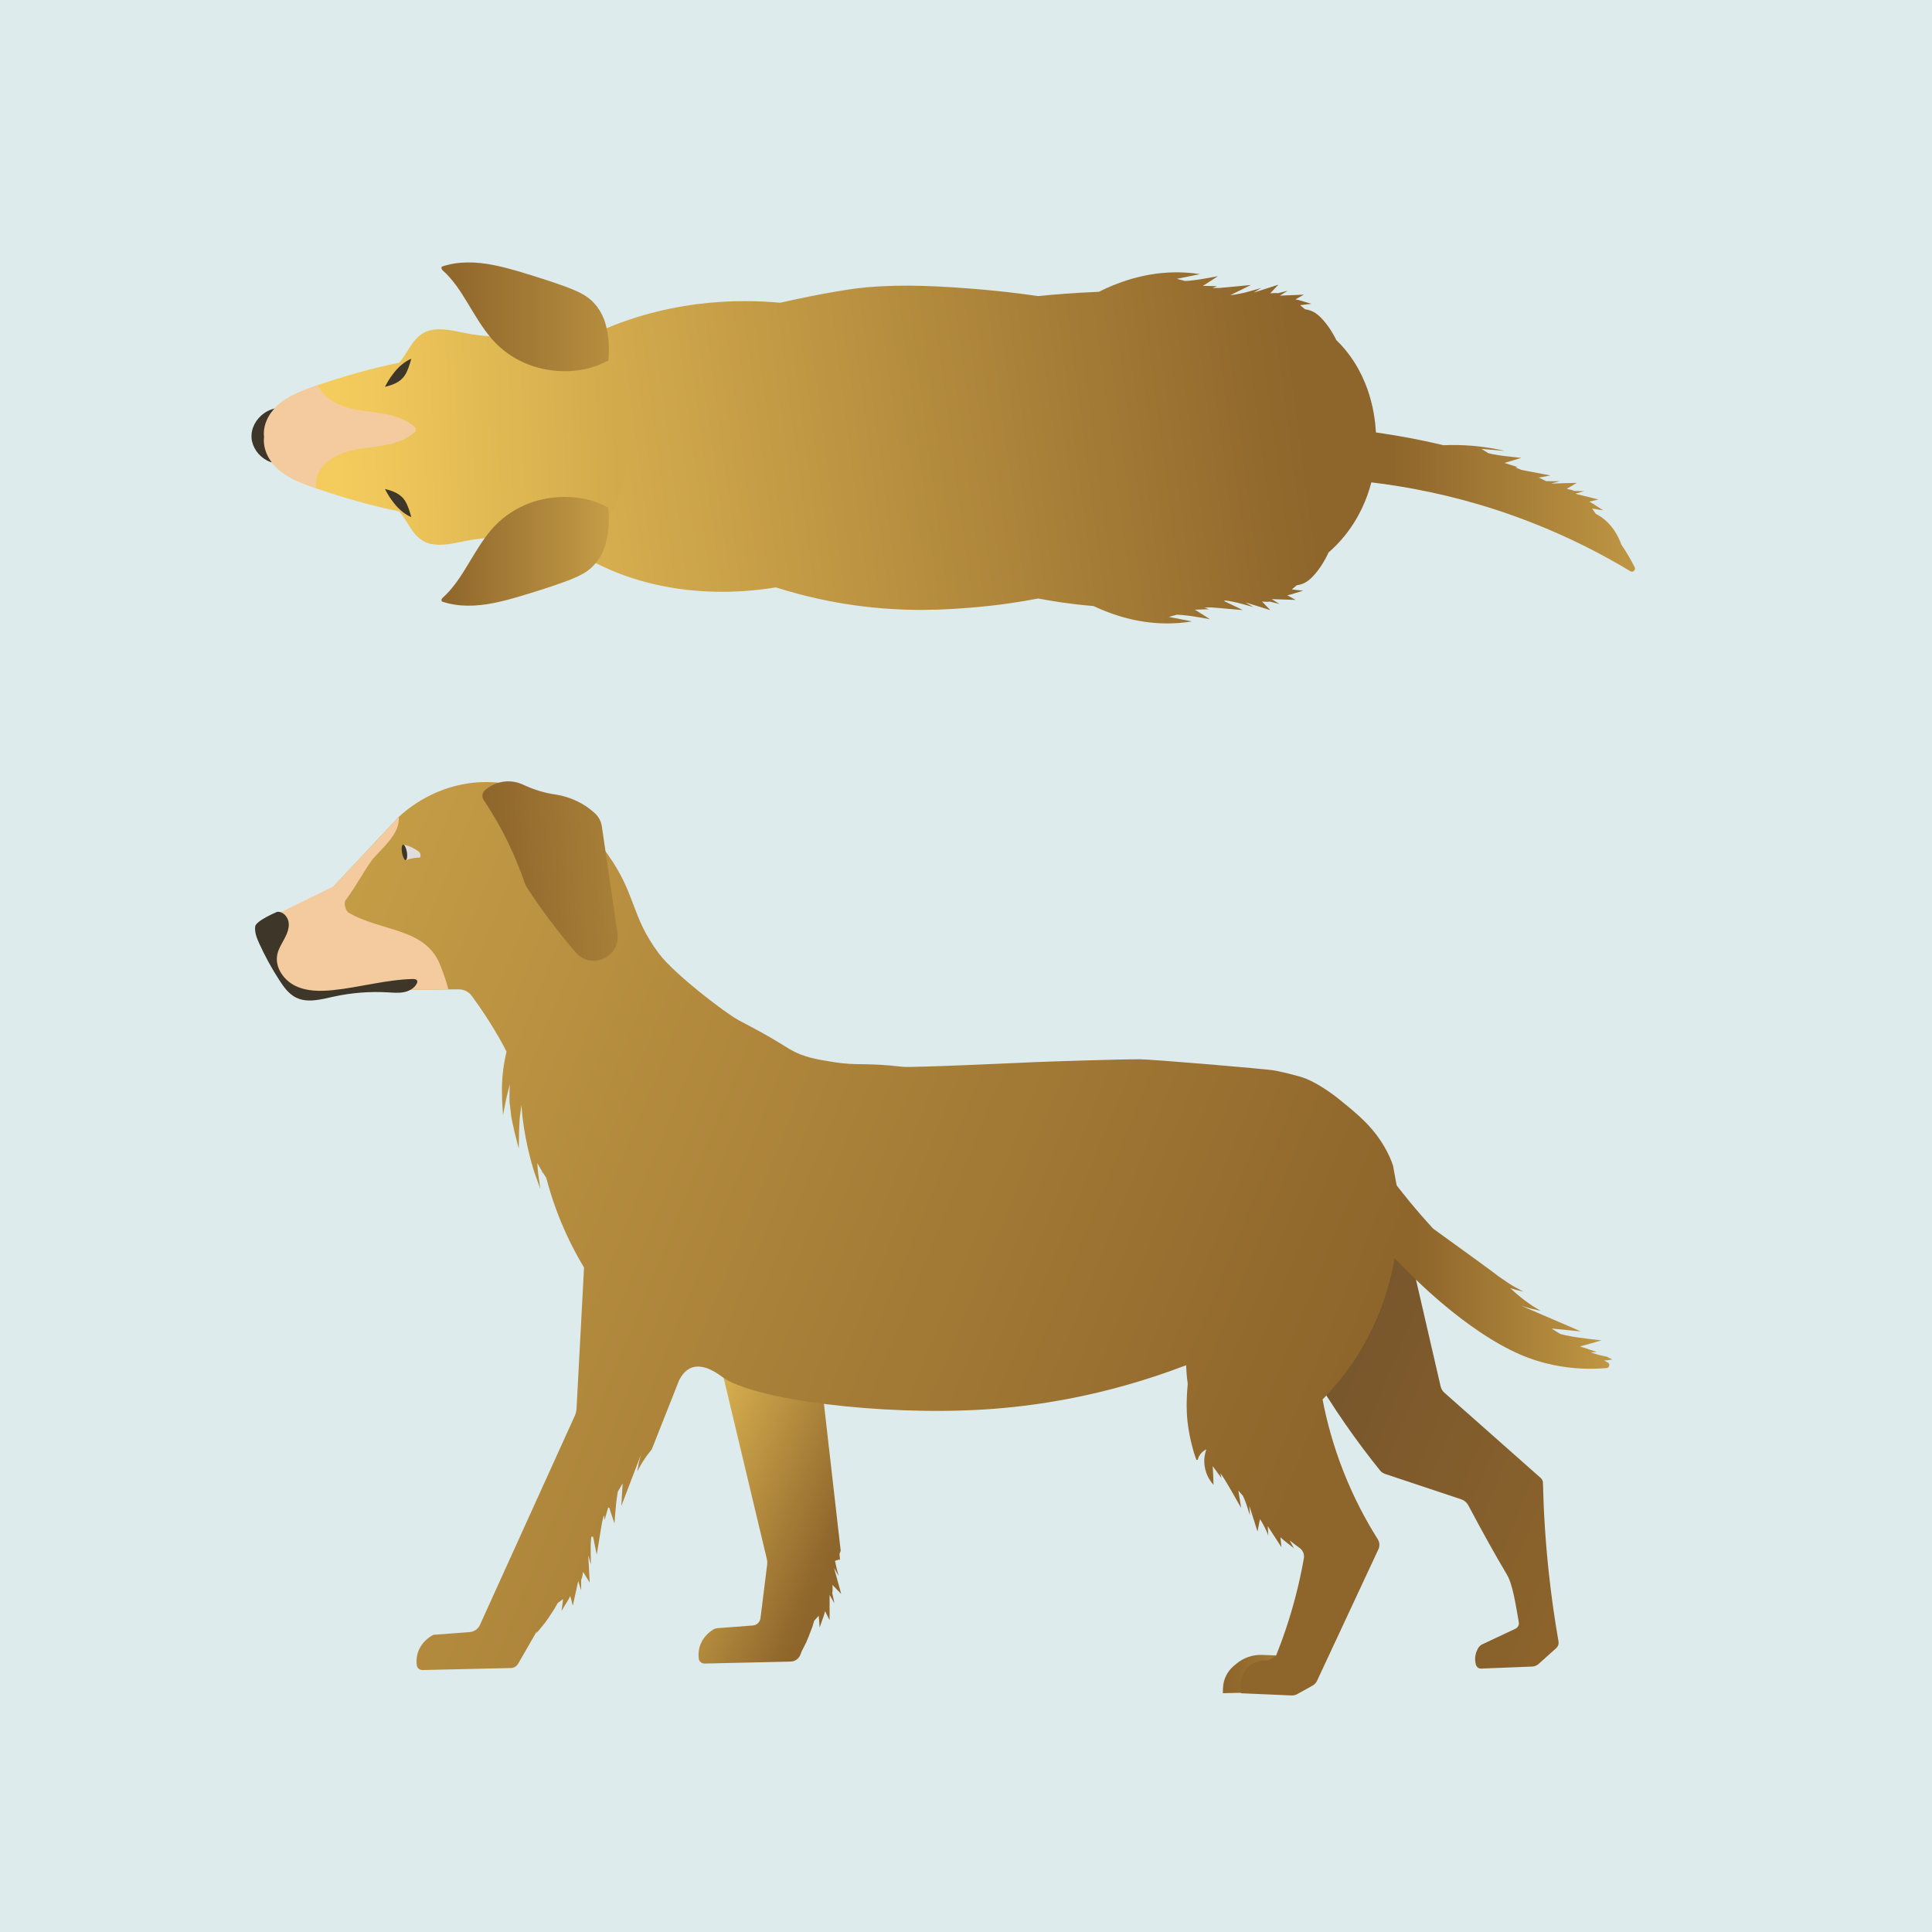 <?xml version="1.0" encoding="UTF-8"?>
<svg id="Layer_1" xmlns="http://www.w3.org/2000/svg" xmlns:xlink="http://www.w3.org/1999/xlink" version="1.1" viewBox="0 0 1000 1000">
  <!-- Generator: Adobe Illustrator 29.5.1, SVG Export Plug-In . SVG Version: 2.1.0 Build 141)  -->
  <defs>
    <style>
      .st0 {
        fill: url(#linear-gradient2);
      }

      .st1 {
        fill: url(#linear-gradient1);
      }

      .st2 {
        fill: url(#linear-gradient9);
      }

      .st3 {
        fill: url(#linear-gradient3);
      }

      .st4 {
        fill: url(#linear-gradient6);
      }

      .st5 {
        fill: url(#linear-gradient8);
      }

      .st6 {
        fill: url(#linear-gradient7);
      }

      .st7 {
        fill: url(#linear-gradient5);
      }

      .st8 {
        fill: url(#linear-gradient4);
      }

      .st9 {
        fill: #f4cb9f;
      }

      .st10 {
        fill: url(#linear-gradient10);
      }

      .st11 {
        fill: url(#linear-gradient);
      }

      .st12 {
        fill: #e0dddc;
      }

      .st13 {
        fill: #3f362a;
      }

      .st14 {
        fill: #ddebec;
      }
    </style>
    <linearGradient id="linear-gradient" x1="713.221" y1="741.168" x2="1064.417" y2="741.168" gradientTransform="translate(0 1000) scale(1 -1)" gradientUnits="userSpaceOnUse">
      <stop offset=".015" stop-color="#8e652b"/>
      <stop offset=".778" stop-color="#f4cc5d"/>
    </linearGradient>
    <linearGradient id="linear-gradient1" x1="683.705" y1="785.91" x2="10.07" y2="697.84" gradientTransform="translate(0 1000) scale(1 -1)" gradientUnits="userSpaceOnUse">
      <stop offset=".015" stop-color="#8e652b"/>
      <stop offset=".778" stop-color="#f4cc5d"/>
    </linearGradient>
    <linearGradient id="linear-gradient2" x1="322.373" y1="776.448" x2="132.99" y2="770.446" gradientTransform="translate(0 1000) scale(1 -1)" gradientUnits="userSpaceOnUse">
      <stop offset=".016" stop-color="#d2aa4c"/>
      <stop offset=".778" stop-color="#f4cc5d"/>
    </linearGradient>
    <linearGradient id="linear-gradient3" x1="228.495" y1="714.645" x2="394.987" y2="714.645" gradientTransform="translate(0 1000) scale(1 -1)" gradientUnits="userSpaceOnUse">
      <stop offset="0" stop-color="#8e652b"/>
      <stop offset=".97" stop-color="#f4cc5d"/>
    </linearGradient>
    <linearGradient id="linear-gradient4" x1="228.495" y1="836.021" x2="456.494" y2="836.021" gradientTransform="translate(0 1000) scale(1 -1)" gradientUnits="userSpaceOnUse">
      <stop offset="0" stop-color="#8e652b"/>
      <stop offset=".97" stop-color="#f4cc5d"/>
    </linearGradient>
    <linearGradient id="linear-gradient5" x1="855.357" y1="213.576" x2="579.894" y2="327.18" gradientTransform="translate(0 1000) scale(1 -1)" gradientUnits="userSpaceOnUse">
      <stop offset=".015" stop-color="#8e652b"/>
      <stop offset=".778" stop-color="#72522d"/>
    </linearGradient>
    <linearGradient id="linear-gradient6" x1="561.313" y1="154.679" x2="707.223" y2="154.679" gradientTransform="translate(66.829 1000.71) rotate(2.042) scale(1 -1)" gradientUnits="userSpaceOnUse">
      <stop offset=".015" stop-color="#8e652b"/>
      <stop offset=".89" stop-color="#f4cc5d"/>
    </linearGradient>
    <linearGradient id="linear-gradient7" x1="452.254" y1="215.683" x2="329.566" y2="266.53" gradientTransform="translate(0 1000) scale(1 -1)" gradientUnits="userSpaceOnUse">
      <stop offset=".099" stop-color="#8e652b"/>
      <stop offset="1" stop-color="#f4cc5d"/>
    </linearGradient>
    <linearGradient id="linear-gradient8" x1="708.023" y1="353.838" x2="944.424" y2="353.838" gradientTransform="translate(0 1000) scale(1 -1)" gradientUnits="userSpaceOnUse">
      <stop offset=".106" stop-color="#8e652b"/>
      <stop offset=".978" stop-color="#f4cc5d"/>
    </linearGradient>
    <linearGradient id="linear-gradient9" x1="676.84" y1="194.432" x2="-450.87" y2="656.614" gradientTransform="translate(0 1000) scale(1 -1)" gradientUnits="userSpaceOnUse">
      <stop offset=".015" stop-color="#8e652b"/>
      <stop offset=".89" stop-color="#f4cc5d"/>
    </linearGradient>
    <linearGradient id="linear-gradient10" x1="388.614" y1="576.038" x2="655.537" y2="576.038" gradientTransform="translate(-100.389 1051.638) rotate(-3.512) scale(1 -1)" gradientUnits="userSpaceOnUse">
      <stop offset="0" stop-color="#8e652b"/>
      <stop offset=".97" stop-color="#f4cc5d"/>
    </linearGradient>
  </defs>
  <rect class="st14" width="1000" height="1000"/>
  <g>
    <path class="st11" d="M846.096,293.595c-1.75-3.516-4.008-7.504-6.864-11.689-1.78-4.895-4.896-10.457-10.449-14.28-.92-.634-1.858-1.186-2.803-1.665-.663-.961-1.284-1.858-1.884-2.72.459.074.982.108,1.408.203,2.613.445,4.341.72,4.341.72,0,0-1.497-.98-3.737-2.406-.965-.721-2.186-1.415-3.493-2.101,2.495-.591,4.315-1.023,4.754-1.122-.841-.244-6.308-1.581-11.987-2.965,2.411-.722,4.157-1.2,4.542-1.31-.47-.021-2.402-.117-5.179-.179-.829-.437-2.107-.724-3.717-1.028-.054-.012-.107-.024-.139-.003,2.999-1.795,5.288-3.132,5.288-3.132,0,0-5.866.172-11.872.34-.47-.021-.918-.009-1.367.002,2.42-.635,4.049-1.083,4.413-1.226-.531.021-3.234.11-7.058.006-1.225-.614-2.494-1.228-3.803-1.844,3.294-.591,5.679-1.023,6.063-1.086-.8-.179-6.387-1.207-12.688-2.422l-2.417-.476c-1.053-.434-2.108-.862-3.166-1.279.728-.066,1.212-.12,1.35-.146-.468-.161-3.268-1.04-6.964-2.177,1.596-.427,3.086-.878,4.34-1.27,2.358-.733,4.05-1.223,4.415-1.366-.405-.063-2.155-.231-4.589-.467-2.785-.287-6.52-.703-10.113-1.396-.778-.146-1.492-.334-2.239-.501-1.168-.682-2.41-1.409-3.716-2.234,6.03.51,10.961.942,12.094.999-6.604-1.526-14.709-2.805-23.995-3.014-2.65-.06-5.217-.025-7.702.081-22.072-5.284-41.671-7.631-52.07-8.678-8.262,8.471-16.524,16.942-24.786,25.414,30.651.208,74.167,4.46,122.087,23.148,19.787,7.717,36.943,16.576,51.473,25.335,1.362.821,2.938-.642,2.23-2.066Z"/>
    <path class="st1" d="M712.296,226.259c-.239-6.623-1.284-27.575-16.112-45.385-1.452-1.743-2.954-3.349-4.498-4.844-1.731-3.562-3.587-6.312-5.081-8.257-3.823-4.977-6.428-6.292-7.953-6.883-1.259-.487-2.373-.708-3.16-.818-.899-.741-1.741-1.431-2.553-2.094.464-.057.979-.172,1.418-.2,2.65-.305,4.397-.525,4.397-.525,0,0-1.712-.525-4.263-1.271-1.127-.424-2.496-.75-3.945-1.044,2.259-1.271,3.906-2.2,4.305-2.418-.88.001-6.532.249-12.404.51,2.142-1.374,3.705-2.326,4.049-2.541-.461.112-2.358.562-5.064,1.283-.92-.189-2.235-.106-3.876.053-.055.003-.11.007-.136.036,2.425-2.575,4.284-4.508,4.284-4.508,0,0-5.636,1.815-11.407,3.665-.461.112-.892.249-1.324.387,2.175-1.293,3.632-2.183,3.947-2.423-.511.17-3.127,1.023-6.89,2.004-2.622.743-5.854,1.416-9.241,1.795,5.471-2.685,10.167-5.018,10.701-5.272-.822.052-6.509.632-12.937,1.231l-3.201.285c-1.264.025-2.557.024-3.795.02,1.317-.496,2.201-.855,2.388-.949-.496-.024-3.444-.084-7.327-.142,1.432-.861,2.753-1.715,3.863-2.445,2.087-1.37,3.596-2.319,3.911-2.559-.409.054-2.149.384-4.57.84-2.774.506-6.503,1.154-10.168,1.496-.793.078-1.534.097-2.302.146-1.314-.33-2.712-.682-4.197-1.111,5.977-1.203,10.869-2.173,11.98-2.436-2.217-.344-4.51-.604-6.877-.761-17.975-1.196-33.605,3.957-45.459,9.905-12.999.53-23.806,1.453-31.436,2.225-12.255-1.784-22.516-2.823-29.923-3.453-15.156-1.289-43.941-3.622-67.902,0-8.781,1.327-19.565,3.453-19.565,3.453-6.607,1.302-12.125,2.529-16.112,3.453-20.702-1.891-60.132-2.354-101.277,18.414-14.877,7.51-26.857,16.219-36.198,24.304-3.913,18.99-6.796,39.178-.08,57.878,6.883,8.495,16.089,17.783,28.222,26.001,43.028,29.143,91.15,23.346,107.032,20.716,15.935,5.059,29.785,7.717,40.281,9.207,27.572,3.915,49.288,2.226,62.147,1.151,13.606-1.137,24.999-2.984,33.375-4.604,7.165,1.383,16.935,2.96,28.663,3.913,11.718,5.527,26.861,10.081,44.098,8.774,2.366-.179,4.657-.461,6.871-.825-1.114-.253-6.015-1.177-12.003-2.325,1.482-.443,2.876-.807,4.187-1.149.768.042,1.51.054,2.304.125,3.668.307,7.403.921,10.182,1.401,2.425.433,4.168.747,4.578.797-.317-.237-1.834-1.171-3.934-2.522-1.117-.72-2.446-1.561-3.886-2.409,3.883-.093,6.831-.181,7.327-.21-.188-.092-1.076-.443-2.397-.927,1.238-.016,2.532-.028,3.796-.015l3.204.256c6.434.539,12.126,1.066,12.949,1.111-.508-.236-4.752-2.295-9.857-4.744.299-.069.598-.134.898-.205,2.729.367,5.308.896,7.468,1.486,3.772.946,6.395,1.775,6.908,1.94-.317-.237-1.782-1.113-3.969-2.386.433.134.866.267,1.328.374,5.788,1.796,11.441,3.559,11.441,3.559,0,0-1.877-1.916-4.325-4.468.026.029.081.032.136.035,1.642.144,2.958.214,3.877.017,2.713.696,4.614,1.128,5.076,1.236-.346-.211-1.918-1.149-4.072-2.502,5.874.207,11.529.402,12.409.395-.4-.215-2.056-1.128-4.327-2.378,1.447-.307,2.813-.646,3.936-1.081,2.544-.77,4.251-1.31,4.251-1.31,0,0-1.75-.204-4.402-.484-.439-.024-.956-.134-1.42-.187.807-.671,1.642-1.368,2.534-2.118.786-.118,1.899-.349,3.153-.847,1.521-.604,4.114-1.944,7.892-6.955,1.599-2.12,3.615-5.176,5.427-9.197,4.768-4.157,9.239-9.154,13.123-15.303,12.153-19.235,11.712-38.762,11.509-44.384l-0-0Z"/>
    <path class="st0" d="M227.66,170.457c-2.675.011-5.372.308-7.774,1.506-6.528,3.256-8.766,10.615-13.241,15.778-.073.014-.146.025-.219.039-3.572.699-7.114,1.502-10.649,2.359-7.21,1.748-14.332,3.773-21.402,5.99-6.603,2.071-13.292,4.163-19.631,6.912-5.699,2.472-11.201,5.827-14.716,10.924-1.806,2.618-3.032,5.643-3.383,8.777-.132,1.18-.125,2.338.016,3.468-.141,1.131-.148,2.288-.016,3.468.351,3.134,1.577,6.158,3.383,8.777,3.514,5.097,9.017,8.452,14.716,10.924,6.339,2.749,13.027,4.841,19.631,6.912,7.069,2.217,14.192,4.242,21.402,5.99,3.535.857,7.076,1.66,10.649,2.359.073.014.146.025.219.039,4.474,5.164,6.713,12.523,13.241,15.778,2.402,1.199,5.099,1.495,7.774,1.506,2.751.012,5.468-.403,8.157-.929,2.852-.559,5.684-1.196,8.557-1.654,3.052-.487,6.128-.833,9.215-1.04,6.219-.416,12.475-.237,18.66.506,5.348.642,10.669,1.608,16.066,1.791,1.853.062,3.71.024,5.543-.158.222-.01.444-.021.66-.032,2.201-.116,4.364-.625,6.425-1.367,4.338-1.562,8.304-4.413,11.298-7.79,5.827-6.574,8.832-14.817,10.907-23.104,1.876-7.491,2.86-15.175,2.848-22.883-.011-7.591-1.09-15.183-3.528-22.415-.945-2.803-2.116-5.535-3.506-8.16-1.28-3.116-2.826-6.131-4.605-9.015-2.72-4.41-6.175-8.637-10.95-11.102-4.646-2.398-9.887-3.005-15.092-2.829-5.397.183-10.718,1.149-16.066,1.791-6.185.742-12.441.922-18.66.506-3.086-.206-6.162-.553-9.215-1.04-2.873-.458-5.705-1.095-8.557-1.654-2.689-.526-5.406-.94-8.157-.929l0-0Z"/>
    <path class="st13" d="M210.586,266.484c-3.279-1.984-5.921-4.877-8.077-7.942-1.214-1.725-2.3-3.546-3.235-5.434,1.939.478,3.869,1.048,5.643,1.944,2.031,1.026,3.745,2.501,4.882,4.432,1.461,2.482,2.251,5.251,3.041,7.983.018.06.035.121.052.181-.797-.327-1.569-.717-2.307-1.164Z"/>
    <path class="st13" d="M210.586,186.84c-3.279,1.984-5.921,4.878-8.077,7.943-1.214,1.725-2.3,3.546-3.235,5.434,1.939-.478,3.869-1.048,5.643-1.945,2.031-1.026,3.745-2.501,4.882-4.432,1.461-2.482,2.251-5.252,3.041-7.982.018-.06.035-.121.052-.181-.797.327-1.569.717-2.307,1.163v0Z"/>
    <path class="st3" d="M291.7,257.211c-7.001.101-14.007,1.506-20.372,4.349-6.468,2.888-12.207,7.079-16.774,12.354-4.842,5.592-8.512,11.968-12.304,18.235-3.759,6.211-7.718,12.459-13.245,17.379-.458.408-.868,1.614-.006,1.901,8.547,2.847,17.71,2.444,26.457.712,8.08-1.6,15.944-4.154,23.776-6.614,4.028-1.265,8.042-2.576,12.005-4.023,3.723-1.359,7.495-2.759,10.904-4.764,5.818-3.421,9.634-9.017,11.358-15.301,1.65-6.012,1.982-12.453,1.387-18.63-.039-.404-.352-.454-.664-.335-6.688-3.796-14.816-5.376-22.522-5.264v-0Z"/>
    <path class="st8" d="M314.222,186.859c.312.119.625.069.664-.335.595-6.176.262-12.618-1.387-18.63-1.724-6.284-5.54-11.88-11.358-15.301-3.409-2.005-7.181-3.405-10.904-4.764-3.962-1.446-7.976-2.758-12.005-4.023-7.832-2.46-15.695-5.014-23.776-6.614-8.747-1.732-17.91-2.135-26.457.712-.862.287-.452,1.493.006,1.901,5.527,4.92,9.486,11.167,13.245,17.379,3.793,6.267,7.462,12.643,12.304,18.235,4.567,5.275,10.306,9.466,16.774,12.354,6.365,2.842,13.371,4.247,20.372,4.349,7.706.112,15.834-1.468,22.522-5.264l0.0 0Z"/>
    <path class="st13" d="M141.261,214.633c.36-1.122.793-2.231,1.32-3.295-2.815.582-5.37,1.921-7.469,3.82-3.724,3.368-5.752,8.476-4.637,13.351.544,2.379,1.7,4.541,3.293,6.347-.003-.001-.007-.002-.01-.004.011.012.023.022.034.034.328.37.685.714,1.048,1.052.097.09.183.19.282.278.375.331.776.633,1.184.929.108.078.205.168.315.243.411.283.847.533,1.287.778.122.068.235.15.359.215.569.298,1.159.564,1.768.795.485.184,1.066.014,1.502-.322-1.297-3.385-1.781-7.089-1.921-10.662-.177-4.54.247-9.206,1.645-13.561v-0Z"/>
    <path class="st9" d="M164.873,244.758c2.75-5.65,8.64-9.181,14.669-10.952,6.029-1.772,12.375-2.092,18.567-3.162,6.192-1.07,12.511-3.045,17.007-7.435v-1.715c-4.496-4.39-10.815-6.365-17.007-7.435-6.192-1.07-12.538-1.39-18.567-3.162-6.029-1.772-11.918-5.302-14.669-10.952-.104-.214-.185-.437-.278-.656-3.335,1.138-6.638,2.361-9.85,3.754-5.699,2.472-11.201,5.827-14.716,10.924-1.806,2.618-3.032,5.643-3.383,8.777-.132,1.18-.125,2.338.016,3.468-.141,1.131-.148,2.288-.016,3.468.351,3.134,1.577,6.158,3.383,8.777,3.514,5.097,9.017,8.451,14.716,10.924,2.853,1.237,5.782,2.329,8.736,3.358-.235-2.731.186-5.504,1.391-7.981Z"/>
  </g>
  <g>
    <path class="st7" d="M650.179,650.154c6.688,17.259,15.653,36.981,27.753,57.92,12.095,20.93,24.712,38.557,36.357,53.003.688.853,1.602,1.481,2.642,1.828l39.39,13.13c1.578.526,2.893,1.644,3.672,3.113,7.866,14.829,14.195,26.143,19.902,35.716,3.116,5.226,4.571,15.387,6.232,24.774.247,1.397-.465,2.785-1.748,3.389-5.694,2.68-11.388,5.359-17.082,8.038-.961.452-1.751,1.19-2.267,2.117-.862,1.546-1.824,4.009-1.424,6.932.084.616.22,1.184.383,1.7.362,1.144,1.454,1.895,2.653,1.847,8.803-.352,17.606-.704,26.409-1.056,1.246-.05,2.436-.534,3.363-1.368l9.137-8.224c.93-.837,1.362-2.084,1.146-3.317-1.979-11.304-3.719-23.334-5.081-36.038-1.756-16.372-2.665-31.818-2.985-46.174-.021-.955-.438-1.849-1.153-2.482-16.617-14.707-33.233-29.413-49.85-44.12-.988-.874-1.678-2.035-1.975-3.32-7.691-33.329-15.383-66.658-23.074-99.987l-72.4,32.58v0Z"/>
    <path class="st4" d="M668.633,857.124l-15.37-.548c-4.855-.173-9.603,1.457-13.328,4.577l-1.314,1.101c-3.403,2.85-5.436,7.01-5.594,11.446l-.096,2.679,21.749-.432,13.953-18.821Z"/>
    <path class="st6" d="M430.774,824.522c.24-.955.212-2.337.12-4.063-.001-.058-.002-.115-.032-.144,2.588,2.655,4.53,4.69,4.53,4.69,0,0-1.647-5.986-3.325-12.115-.094-.478-.216-.927-.338-1.376.001-.003.002-.006.003-.009,1.251,2.325,2.113,3.884,2.35,4.224-.162-.567-.999-3.577-1.9-7.833l2.373-.775.28.634-.326-3.404c.213-.549.426-1.098.639-1.646-5.541-48.554-11.082-97.109-16.623-145.663-19.11.037-38.22.073-57.329.11l35.767,150.009c.196.822.243,1.672.138,2.51l-3.481,27.901c-.255,2.044-1.915,3.625-3.969,3.781-6.054.458-12.109.917-18.163,1.375-.877.066-1.72.341-2.464.81-2.012,1.271-5.616,4.139-6.959,9.125-.601,2.232-.581,4.265-.371,5.86.196,1.484,1.509,2.563,3.005,2.529,14.852-.341,29.703-.683,44.555-1.024,2.223-.051,4.196-1.435,5.001-3.508l.725-1.867c.334-.658.738-1.453,1.204-2.361,1.474-2.593,2.782-6.306,4.26-10.137.353-1.072.676-2.173.999-3.274.817-.909,1.577-1.76,2.309-2.581.039.489.136,1.034.146,1.495.2,2.79.352,4.63.352,4.63,0,0,.627-1.77,1.524-4.409.495-1.162.899-2.581,1.272-4.086,1.23,2.423,2.128,4.191,2.339,4.618.039-.922.034-6.854.025-13.018,1.343,2.306,2.269,3.986,2.479,4.356-.096-.488-.482-2.496-1.116-5.363l-0.0 0Z"/>
    <path class="st5" d="M832.121,705.172c-.596-.311-1.208-.649-1.808-.967,1.421-.107,2.839-.272,4.247-.508-.934-.505-1.909-.985-2.844-1.491l-3.916-.833c-1.514-.434-3.053-.908-4.526-1.367,1.749-.109,2.935-.212,3.191-.255-.583-.21-4.069-1.363-8.672-2.854,2.019-.501,3.906-1.033,5.494-1.496,2.986-.866,5.13-1.443,5.593-1.613-.507-.086-2.7-.331-5.748-.675-3.488-.415-8.165-1.009-12.654-1.945-.972-.198-1.863-.447-2.794-.67-1.443-.874-2.979-1.806-4.591-2.861,7.557.758,13.736,1.396,15.156,1.49-2.033-.909-18.679-8.068-31.217-13.433,1.232.436,2.372.816,3.462,1.112,2.055.669,3.858.926,5.081,1.253,1.172.247,1.879.381,1.879.381,0,0-.618-.359-1.669-.963-1.06-.711-2.603-1.469-4.299-2.755-2.907-1.963-6.343-4.792-9.768-7.971,1.764.564,3.32.972,4.492,1.218l2.328.559c-.276-.171-1.026-.563-2.118-1.142-1.475-.741-3.477-1.784-5.807-3.362-1.545-1.039-3.299-2.233-5.078-3.47-.732-.739-18.485-13.604-33.747-24.626-17.228-18.7-30.076-36.906-39.444-52.066-2.899,11.299-5.799,22.599-8.698,33.898,3.055,4.044,7.522,9.806,13.141,16.502-.464.065-.928.13-1.394.181.479-.067.963-.086,1.445-.12,13.849,16.497,34.711,38.664,58.953,54.976,15.415,10.372,26.985,14.869,38.011,17.172,10.831,2.262,20.428,2.26,27.722,1.639,1.562-.133,1.987-2.211.597-2.937Z"/>
    <path class="st2" d="M684.569,724.364c7.455-7.639,16.13-18.246,23.478-32.212,15.407-29.284,16.575-57.369,15.846-73.147-.796-4.359-2.07-11.336-2.866-15.695-.908-2.662-1.974-5.154-3.327-7.691-6.363-11.932-14.812-18.761-24.466-26.563,0,0-11.411-9.472-20.814-11.925-3.226-.842-6.245-1.745-12.452-3.005-4.091-.83-63.333-5.781-69.698-5.834-10.188-.085-47.583,1.174-53.865,1.428-4.372.177-64.19,3.014-69.178,2.443-20.116-2.3-23.191-.441-35.507-2.397-9.143-1.452-15.787-2.507-22.953-6.698-2.602-1.522-7.995-5.055-14.405-8.557-1.567-.856-3.946-2.149-6.841-3.698-1.758-.941-3.51-1.871-5.256-2.791-6.578-3.464-33.275-23.876-41.17-34.396-14.778-19.695-11.577-30.558-26.787-51.738-5.895-8.209-15.799-19.431-32.628-29.821-5.692-2.896-17.661-7.986-33.292-7.196-22.773,1.151-37.712,13.993-42.013,17.977l-35.288,37.615c-11.946,5.624-22.631,10.654-34.576,16.278-2.859.338-4.502,3.078-3.716,5.581,1.506,4.801,4.062,10.987,8.492,17.409,5.689,8.245,12.119,13.471,16.408,16.445,4.127.071,8.963-.124,14.318-.879,4.996-.704,9.415-1.75,13.17-2.861,17.426-.119,34.852-.237,52.279-.356,2.643-.018,5.131,1.222,6.699,3.35,5.129,6.957,10.462,15.031,15.582,24.253.79,1.424,1.61,3,2.443,4.671-.035.124-.073.245-.108.369-.252,1.107-.503,2.216-.698,3.279-1.437,7.227-1.74,14.139-1.506,19.359-.04,3.005.252,5.482.325,7.256.08,1.723.154,2.718.154,2.718,0,0,.188-1.012.515-2.68.334-1.72.714-4.16,1.416-7.075.419-1.967,1.033-4.22,1.703-6.517-.1,1.129-.243,2.199-.233,3.289-.019,2.073-.081,4.088-.028,6.014.206,1.947.47,3.852.696,5.645.293,3.619,1.31,6.87,1.822,9.636,1.114,4.456,1.928,7.678,2.25,8.759.085-1.026.071-4.401.169-9.005.216-2.773.086-6.059.696-9.454l.54-4.027c.172,2.202.344,4.404.574,6.562.855,7.171,2.253,14.155,3.751,20.012.549,2.097,1.068,4.034,1.607,5.818.946,3.396,2.133,6.149,2.761,8.049.671,1.958,1.045,3.046,1.045,3.046,0,0-.155-1.162-.399-3.218-.25-2.005-.799-4.881-1.01-8.334-.028-.574-.098-1.207-.118-1.831.88,1.57,1.721,3.032,2.57,4.443l-.18.184c.051.006.329.251.658.503.542.862,1.074,1.696,1.599,2.518,2.621,10.036,6.438,21.077,12.025,32.569,2.404,4.945,4.933,9.54,7.51,13.818-1.29,24.337-2.581,48.674-3.871,73.011-.068,1.285-.374,2.542-.906,3.714-14.507,31.99-42.271,93.211-49.1,108.272-.954,2.103-2.978,3.518-5.28,3.692-6.272.474-12.543.949-18.815,1.424-.96.485-6.485,3.392-8.223,9.845-.609,2.263-.581,4.321-.362,5.925.197,1.447,1.472,2.498,2.932,2.465,15.272-.351,30.543-.702,45.815-1.053,1.522-.035,2.914-.861,3.669-2.183,1.752-3.067,5.305-9.225,9.846-17.07-.19.657-.317,1.113-.352,1.291.27-.328,1.396-1.721,3.016-3.691,1.992-2.219,4.06-5.569,6.32-8.998.573-.972,1.123-1.979,1.674-2.986.992-.714,1.916-1.383,2.806-2.03-.066.486-.087,1.039-.176,1.492-.398,2.768-.642,4.599-.642,4.599,0,0,.989-1.596,2.427-3.984.731-1.03,1.427-2.331,2.112-3.722.686,2.63,1.188,4.548,1.303,5.01.234-.893,1.493-6.69,2.796-12.714.821,2.539,1.369,4.378,1.494,4.784.01-.497.06-2.541.051-5.478.438-.883.705-2.238.982-3.944.011-.057.022-.113-.001-.147,1.964,3.145,3.427,5.547,3.427,5.547,0,0-.335-6.199-.67-12.546.01-.497-.014-.971-.039-1.446.731,2.55,1.244,4.265,1.403,4.649-.036-.564-.202-3.444-.192-7.521-.038-2.035.056-4.386.292-6.839l.953-.05c.998,4.923,1.794,8.786,1.89,9.297.167-.848,1.098-6.769,2.207-13.447l.566-3.322c.264-1.087.551-2.185.836-3.257.062-.107.125-.215.186-.321.139,1.313.253,2.199.296,2.4.143-.454.865-2.978,1.821-6.394l.577-.009c.397,1.305.795,2.524,1.15,3.58.832,2.482,1.391,4.265,1.55,4.648.055-.43.185-2.282.369-4.858.229-2.948.566-6.902,1.199-10.71.053-.328.116-.64.179-.953.88-1.515,1.708-2.94,2.469-4.249-.347,5.86-.635,10.542-.663,11.667.695-1.741,6.141-15.988,10.22-26.719-.325,1.051-.604,2.023-.816,2.95-.492,1.752-.645,3.277-.879,4.317-.167.995-.255,1.593-.255,1.593,0,0,.28-.532.752-1.437.561-.916,1.145-2.24,2.169-3.711,1.178-1.91,2.77-4.095,4.587-6.346l14.069-35.552c1.157-2.336,3.2-5.479,6.648-6.704,6.513-2.313,14.055,3.632,15.687,4.827,16.254,11.904,82.292,20.109,135.147,16.893,25.174-1.532,62.195-6.558,104.98-22.927.11,2.69.357,5.954.863,9.634-.556,5.631-.871,12.701-.116,19.57,1.011,9.2,3.667,17.18,3.667,17.18.312.937.627,1.823.94,2.664l.695-.133c.465-2.198,2.069-4.213,4.419-5.37-.569,1.61-1.39,4.634-.908,8.389.676,5.262,3.493,8.714,4.65,9.99-.036-1.402-.23-7.029-.43-9.684,2.404,3.29,4.242,5.776,4.564,6.187-.032-.217-.262-1.191-.635-2.619,3.161,4.09,9.986,16.889,10.77,17.994-.086-.497-.665-4.183-1.425-8.93.774.901,1.54,1.78,2.295,2.631,1.91,3.589,3.162,8.999,3.682,10.055.015-.415-.107-2.201-.318-4.846,1.654,4.95,4.391,13.867,4.25,13.352,0,0,.528-2.762,1.262-6.396,1.735,2.425,4.037,7.274,4.328,8.6-.025-.424-.158-2.339-.28-5.004,3.336,5.184,6.551,10.173,7.084,10.927-.055-.474-.258-2.446-.539-5.149,1.471,1.504,6.562,5.267,6.958,5.625.14.223-1.174-2.138-2.153-3.972,1.651,1.292,3.372,2.592,5.171,3.893,1.695,1.226,2.529,3.317,2.164,5.377-1.089,6.154-2.476,12.676-4.244,19.496-3.003,11.585-6.566,21.954-10.211,31.023-1.506.866-2.522,1.45-4.027,2.316-4.377-.504-9.08,1.244-11.617,4.856-.012.016-.023.033-.035.05-3.434,4.932-2.684,10.489-2.413,12.067l26.199,1.139c1.016.044,2.025-.194,2.914-.688l7.975-4.431c.991-.551,1.783-1.401,2.263-2.428l31.778-68.096c.783-1.677.671-3.635-.318-5.201-5.883-9.32-12.216-20.98-17.718-34.929-5.496-13.932-8.81-26.715-10.86-37.407l0-0Z"/>
    <path class="st9" d="M180.147,472.193c-1.085-.96-2.297-3.965-1.399-6.074,5.697-7.536,9.348-14.946,14.085-21.396,5.343-6.042,14.476-13.616,13.537-21.869l-33.718,35.94c-12.541,6.125-25.081,12.251-37.622,18.376-1.912.934-2.872,3.121-2.235,5.151,1.506,4.801,4.062,10.987,8.493,17.409,5.689,8.245,12.119,13.471,16.408,16.445,4.128.072,8.964-.124,14.318-.879,4.996-.704,9.415-1.75,13.17-2.862,15.632-.106,31.264-.213,46.897-.32-1.062-4.084-2.437-8.117-4.027-12.064-7.392-20.078-30.852-17.611-47.906-27.857h-0Z"/>
    <path class="st13" d="M143.458,471.973c2.974-.315,5.554,2.54,5.945,5.505.392,2.965-.836,5.896-2.25,8.531s-3.07,5.221-3.651,8.155c-1.298,6.553,3.345,13.182,9.351,16.106s13.008,2.889,19.652,2.2c13.762-1.426,27.244-5.384,41.076-5.739.92-.024,2.076.126,2.365,1.0.159.484-.033,1.011-.274,1.46-1.3,2.427-3.983,3.853-6.689,4.363s-5.488.244-8.236.085c-9.42-.544-18.915.212-28.13,2.24-6.488,1.427-13.57,3.419-19.496.415-3.656-1.853-6.182-5.325-8.417-8.76-3.979-6.116-7.498-12.531-10.517-19.173-1.262-2.776-2.462-5.752-2.112-8.781.35-3.029,11.383-7.608,11.383-7.608h-0Z"/>
    <path class="st12" d="M208.149,438.934c.126,1.268.252,2.535.378,3.803.142,1.427,1.138,2.664,1.912,2.372,1.024-.387,2.17-.715,3.436-.928,1.074-.181,2.114-.259,3.105-.263,1.023-.004.859-2.338-.219-3.129-1.02-.749-2.145-1.462-3.357-2.06-1.637-.809-3.081-1.236-4.287-1.454-.652-.118-1.074.604-.969,1.66h0Z"/>
    <path class="st13" d="M210.588,440.919c.451,2.519-.023,4.659-.867,4.231-.606-.307-1.325-1.897-1.647-3.787-.36-2.109-.136-4.054.558-4.177.708-.125,1.592,1.703,1.956,3.732Z"/>
    <path class="st10" d="M251.009,409.033c-1.455,1.257-1.732,3.41-.664,5.009,4.391,6.575,8.951,14.314,13.196,23.227,3.266,6.86,5.857,13.39,7.925,19.406.373,1.086.862,2.112,1.492,3.073,6.697,10.218,14.868,21.392,24.781,32.91.094.109.188.219.282.328,8.076,9.358,23.381,2.303,21.591-9.927-2.7-18.447-5.399-36.893-8.099-55.34-.384-2.626-1.677-5.021-3.635-6.813-1.311-1.2-2.803-2.399-4.494-3.534-5.655-3.794-11.507-5.508-16.431-6.232-5.577-.819-10.968-2.57-16.08-4.944-2.766-1.284-6.298-2.186-10.362-1.591-4.296.629-7.476,2.679-9.5,4.428l0-0Z"/>
  </g>
</svg>